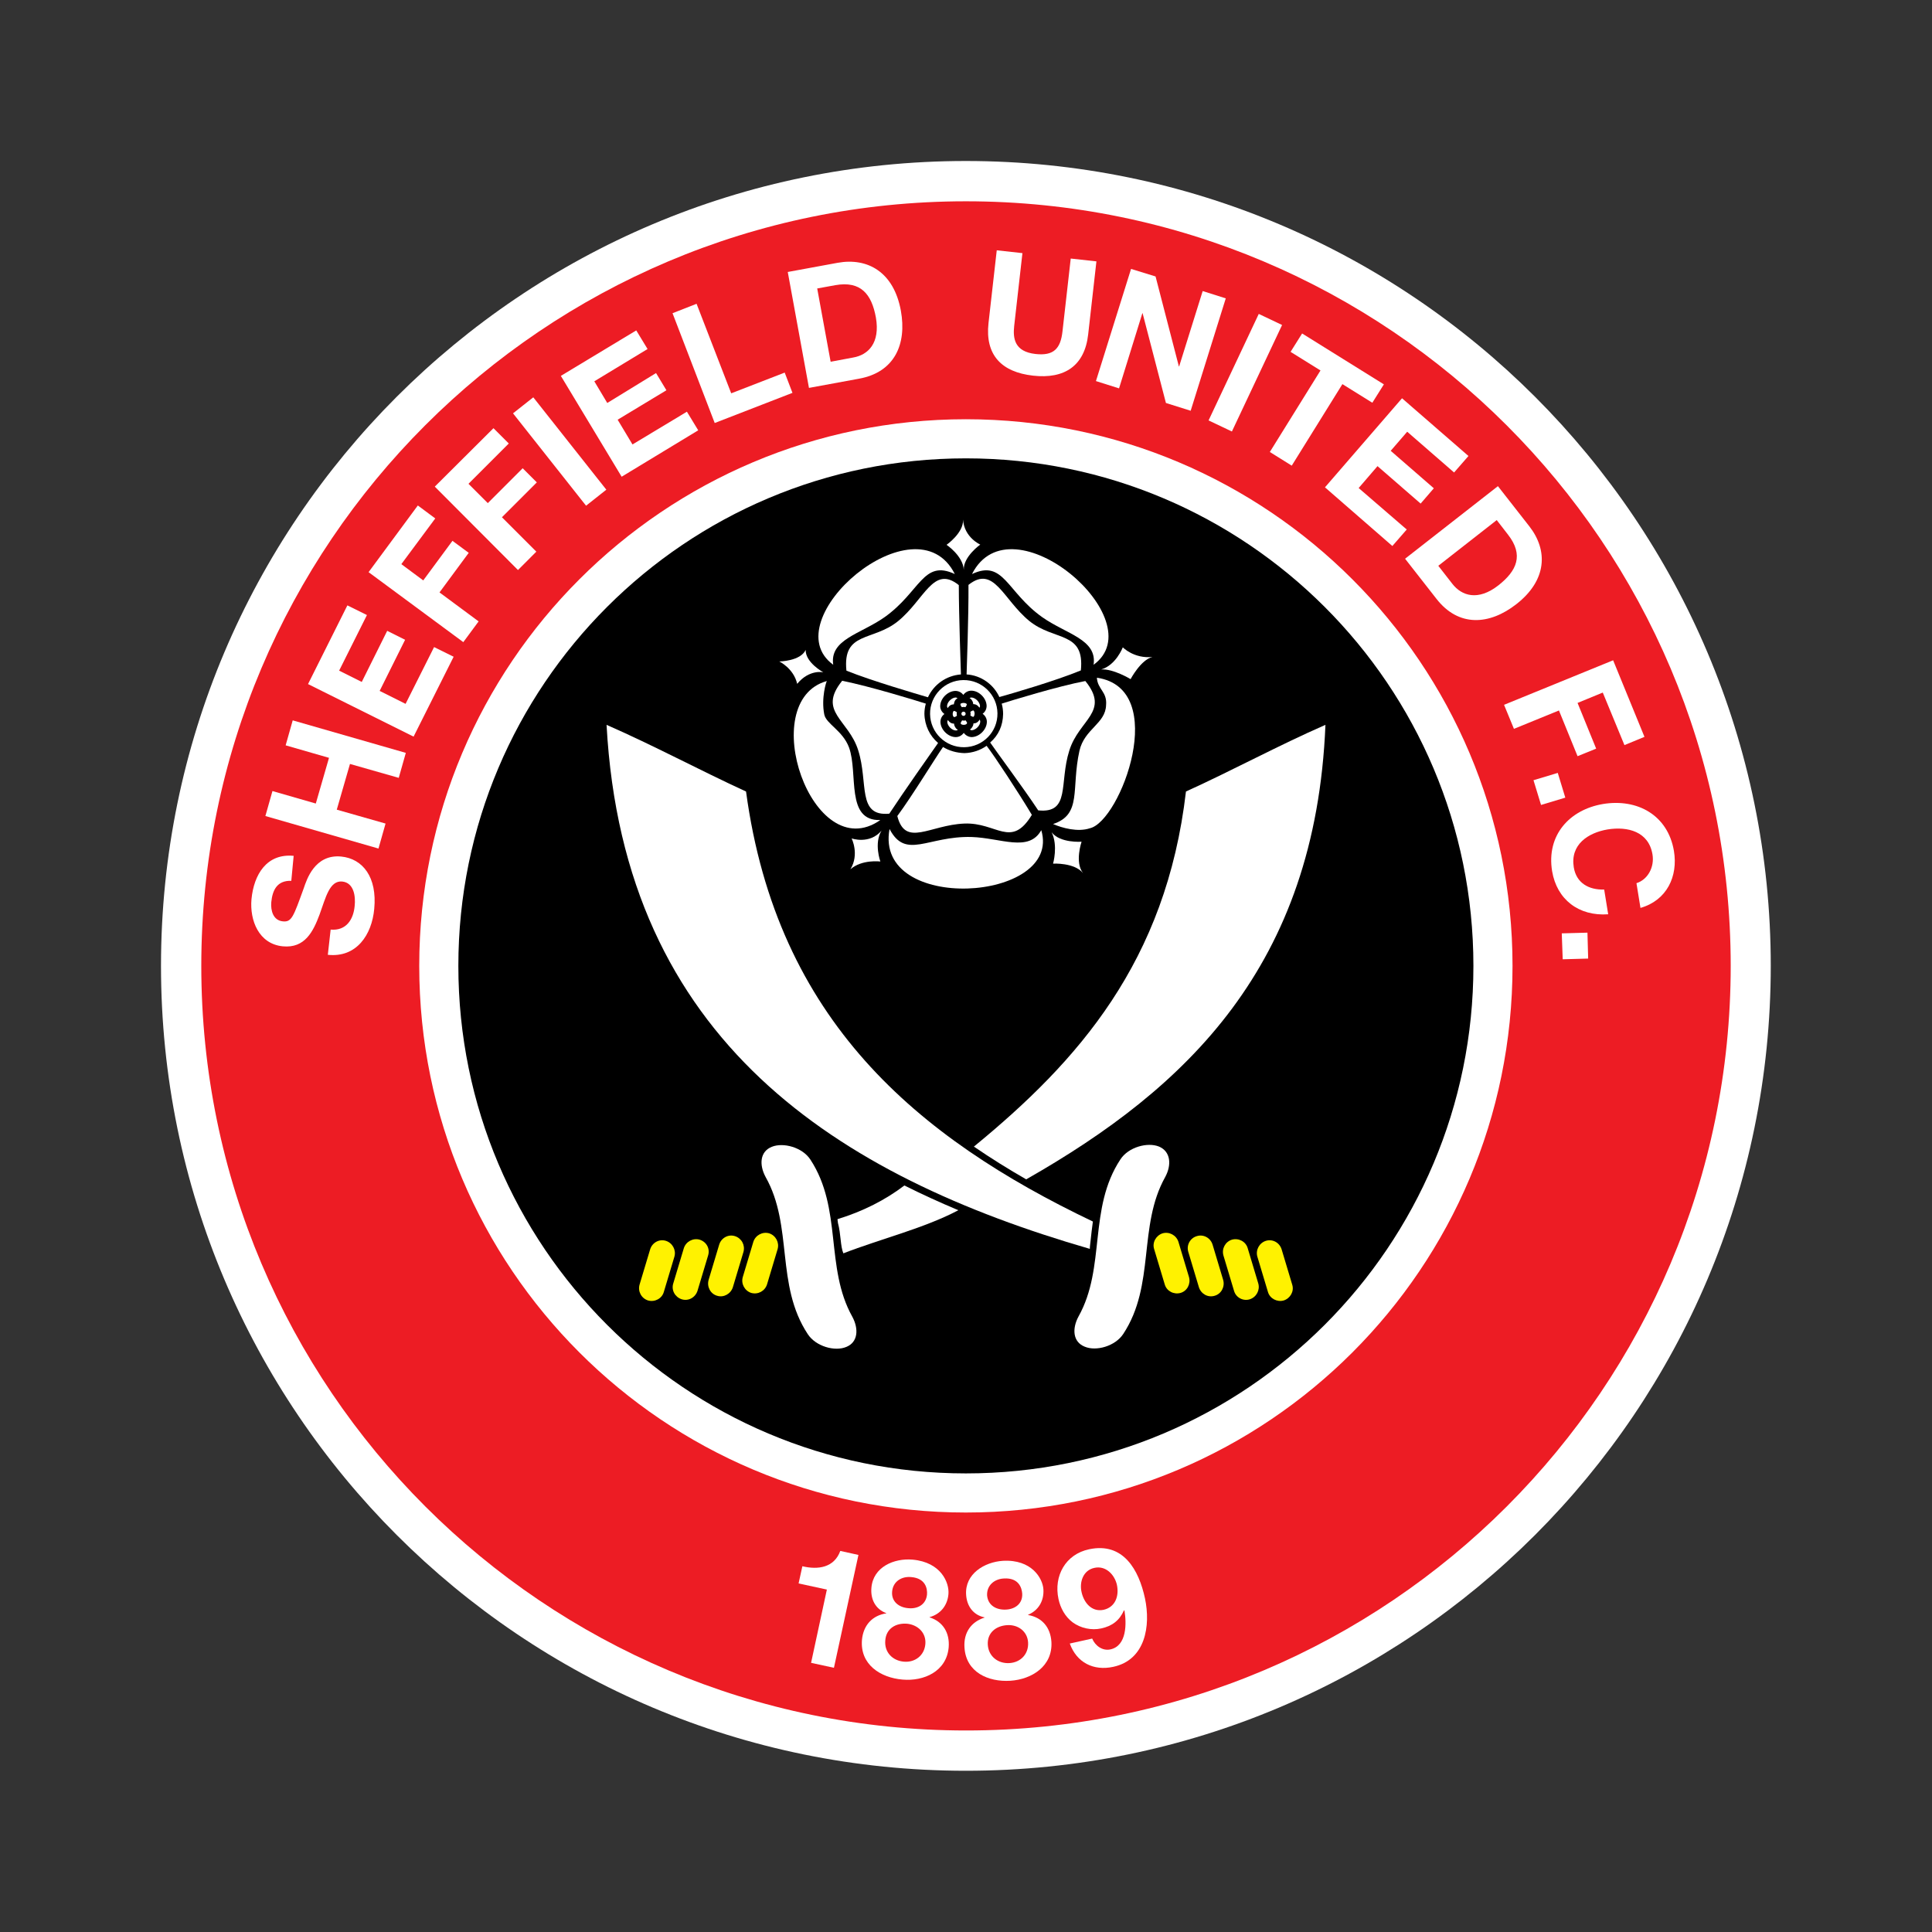 <svg width="600" height="600" viewBox="0 0 600 600" fill="none" xmlns="http://www.w3.org/2000/svg">
<rect x="0" y="0" width="600" height="600" fill="#333333" stroke="none"/>
<g clip-path="url(#clip0_2_7888)">
<path d="M299.963 549.927C438.014 549.927 549.927 438.014 549.927 299.963C549.927 161.912 438.014 50 299.963 50C161.912 50 50 161.912 50 299.963C50 438.014 161.912 549.927 299.963 549.927Z" fill="white"/>
<path d="M537.487 299.964C537.487 431.093 431.165 537.415 300.036 537.415C168.908 537.415 62.513 431.093 62.513 299.964C62.513 168.836 168.835 62.514 299.963 62.514C431.092 62.514 537.487 168.836 537.487 299.964Z" fill="#ED1C24"/>
<path d="M299.964 469.728C393.722 469.728 469.728 393.722 469.728 299.964C469.728 206.205 393.722 130.199 299.964 130.199C206.205 130.199 130.199 206.205 130.199 299.964C130.199 393.722 206.205 469.728 299.964 469.728Z" fill="white"/>
<path d="M299.963 457.581C387.013 457.581 457.581 387.013 457.581 299.963C457.581 212.913 387.013 142.346 299.963 142.346C212.913 142.346 142.346 212.913 142.346 299.963C142.346 387.013 212.913 457.581 299.963 457.581Z" fill="black"/>
<path d="M292.866 231.985C290.305 235.644 283.28 247.205 278.67 253.425C281.158 263.23 288.768 256.206 299.451 255.767C309.549 255.328 314.013 263.669 320.452 253.059C316.282 246.108 308.891 234.839 306.403 231.619C304.427 233.009 302.086 233.814 299.525 233.888C297.037 233.814 294.768 233.156 292.866 231.985Z" fill="white"/>
<path d="M298.427 209.448C298.427 209.448 297.768 191.008 297.768 181.715C289.865 175.348 287.158 186.178 278.889 192.91C271.06 199.276 261.62 195.984 262.864 208.277C270.621 211.423 284.743 215.521 288.182 216.545C290.012 212.594 293.817 209.813 298.427 209.448Z" fill="white"/>
<path d="M287.524 218.52C284.817 217.642 270.036 213.105 261.547 211.422C253.791 221.008 263.523 223.422 266.523 233.008C269.743 243.106 266.084 253.643 276.182 252.692C280.573 246.033 288.988 234.033 291.329 230.74C288.768 228.545 287.158 225.325 287.085 221.666C287.085 220.642 287.232 219.544 287.524 218.52Z" fill="white"/>
<path d="M300.184 209.447C304.72 209.74 308.599 212.593 310.355 216.472C313.794 215.52 327.917 211.423 335.673 208.203C336.917 195.91 327.478 199.202 319.648 192.836C311.452 186.104 308.672 175.348 300.769 181.641C300.842 191.007 300.184 209.447 300.184 209.447Z" fill="white"/>
<path d="M311.087 218.521C311.379 219.545 311.526 220.643 311.526 221.74C311.452 225.399 310.062 228.399 307.501 230.595C309.769 233.887 318.038 245.01 322.429 251.669C332.527 252.693 328.868 243.181 332.088 233.083C335.088 223.424 344.82 221.082 337.063 211.496C328.575 213.106 313.794 217.643 311.087 218.521Z" fill="white"/>
<path d="M256.791 211.496C256.645 211.569 254.962 216.691 255.986 221.887C256.572 224.814 261.694 226.863 263.67 232.131C266.597 240.18 262.499 255.035 273.402 254.669C252.255 269.45 234.546 217.716 256.791 211.496Z" fill="white"/>
<path d="M340.649 210.471C363.479 213.837 347.966 255.107 338.453 257.229C334.721 258.473 329.892 257.156 327.038 255.912C336.112 252.912 332.599 245.009 335.234 233.155C336.77 226.35 343.356 224.74 343.502 218.959C343.868 214.788 340.868 214.129 340.649 210.471Z" fill="white"/>
<path d="M276.255 257.449C281.304 267.108 288.109 259.571 301.72 259.937C310.867 260.23 319.501 264.767 323.379 257.815C330.038 280.206 271.353 283.865 276.255 257.449Z" fill="white"/>
<path d="M296.524 178.275C286.646 173.665 285.841 183.763 274.718 191.666C267.254 196.935 257.595 198.545 258.766 206.447C239.887 192.691 284.45 154.274 296.524 178.275Z" fill="white"/>
<path d="M301.866 178.275C311.745 173.665 312.55 183.763 323.672 191.666C331.136 196.935 340.795 198.545 339.624 206.447C358.576 192.691 314.013 154.274 301.866 178.275Z" fill="white"/>
<path d="M304.428 169.128C304.428 169.128 299.159 172.859 299.306 176.957C299.086 172.64 293.964 169.201 293.964 169.201C293.964 169.201 299.306 165.469 299.086 161.371C299.452 166.932 304.428 169.128 304.428 169.128Z" fill="white"/>
<path d="M351.113 210.91C351.113 210.91 345.698 207.617 341.966 207.91C346.576 206.593 348.698 201.031 348.698 201.031C348.698 201.031 352.137 204.617 357.918 204.031C354.332 204.836 351.113 210.91 351.113 210.91Z" fill="white"/>
<path d="M327.039 268.205C327.039 268.205 328.648 262.644 326.6 258.473C329.234 261.912 335.893 261.4 335.893 261.4C335.893 261.4 333.698 267.766 336.332 271.132C333.624 267.839 327.039 268.205 327.039 268.205Z" fill="white"/>
<path d="M264.474 260.376C264.474 260.376 270.036 262.351 273.767 257.961C271.353 261.912 273.402 267.547 273.402 267.547C273.402 267.547 267.694 266.815 264.108 269.962C266.962 265.278 264.474 260.376 264.474 260.376Z" fill="white"/>
<path d="M250.205 201.836C250.132 205.787 255.693 208.787 255.693 208.787C255.693 208.787 251.376 207.763 247.571 212.373C246.473 207.544 242.01 205.421 242.01 205.421C242.01 205.421 248.595 205.348 250.205 201.836Z" fill="white"/>
<path d="M309.77 221.52C309.843 227.3 305.233 231.984 299.452 232.057C293.671 232.13 288.915 227.52 288.842 221.739C288.769 216.032 293.378 211.275 299.159 211.202C304.94 211.129 309.696 215.739 309.77 221.52Z" fill="white"/>
<path d="M299.306 227.594C298.72 228.399 297.842 228.911 296.818 228.911C294.476 228.911 292.135 226.643 292.061 224.228C292.061 223.204 292.5 222.326 293.305 221.74C292.5 221.155 291.988 220.277 291.988 219.326C291.988 216.984 294.257 214.642 296.671 214.569C297.696 214.569 298.574 215.008 299.159 215.813C299.745 215.008 300.623 214.496 301.647 214.496C303.989 214.496 306.33 216.764 306.404 219.179C306.404 220.204 305.965 221.082 305.16 221.667C305.965 222.253 306.477 223.131 306.477 224.155C306.477 226.497 304.208 228.838 301.794 228.911C300.842 228.911 299.891 228.399 299.306 227.594Z" fill="black"/>
<path d="M296.745 216.617C295.501 216.69 294.11 218.081 294.11 219.325C294.11 219.691 294.33 219.91 294.549 220.056L296.964 221.666L294.623 223.422C294.403 223.569 294.184 223.861 294.184 224.227C294.257 225.471 295.647 226.862 296.891 226.862C297.257 226.862 297.476 226.642 297.623 226.423L299.306 224.008L301.062 226.349C301.281 226.642 301.501 226.788 301.794 226.788C303.038 226.715 304.428 225.325 304.428 224.081C304.428 223.788 304.282 223.496 303.989 223.349L301.574 221.666L303.916 219.983C304.208 219.764 304.355 219.544 304.355 219.251C304.282 218.008 302.891 216.617 301.647 216.617C301.355 216.617 301.135 216.764 300.916 217.056L299.233 219.398L297.55 217.056C297.403 216.837 297.111 216.617 296.745 216.617Z" fill="white"/>
<path d="M303.037 218.812C302.818 218.739 302.525 218.666 302.233 218.666C302.233 217.934 301.793 217.422 301.574 217.129C300.915 216.544 300.037 216.324 299.232 216.324C298.354 216.324 297.476 216.617 296.891 217.202C296.598 217.422 296.305 218.007 296.232 218.739C295.94 218.739 295.647 218.812 295.427 218.885C294.403 219.324 293.891 220.495 293.891 221.739C293.891 222.983 294.476 224.154 295.5 224.593C295.72 224.666 296.013 224.739 296.305 224.739C296.305 225.471 296.744 225.983 296.964 226.276C297.623 226.861 298.501 227.081 299.306 227.081C300.184 227.081 301.062 226.788 301.647 226.203C301.867 225.91 302.306 225.398 302.306 224.666C302.598 224.666 302.891 224.593 303.111 224.52C304.135 224.081 304.647 222.91 304.647 221.666C304.647 220.349 304.062 219.251 303.037 218.812Z" fill="black"/>
<path d="M302.306 222.618H302.233C302.086 222.618 301.72 222.472 301.354 222.179C301.428 221.96 301.428 221.813 301.428 221.594C301.428 221.374 301.354 221.228 301.354 221.082C301.72 220.789 302.086 220.643 302.233 220.643H302.306C302.379 220.643 302.672 221.008 302.672 221.594C302.672 222.252 302.379 222.618 302.306 222.618Z" fill="white"/>
<path d="M300.184 224.812C300.11 224.959 299.671 225.105 299.306 225.105C298.866 225.105 298.501 224.959 298.427 224.812L298.354 224.666C298.281 224.52 298.574 224.081 298.793 223.715C298.94 223.788 299.159 223.788 299.379 223.788C299.525 223.788 299.671 223.788 299.891 223.715C300.11 224.081 300.403 224.447 300.33 224.593L300.184 224.812Z" fill="white"/>
<path d="M296.305 222.692C296.159 222.692 295.866 222.326 295.866 221.74C295.866 221.155 296.159 220.789 296.159 220.789H296.232H296.305C296.452 220.789 296.817 220.935 297.183 221.228C297.11 221.374 297.11 221.521 297.11 221.74C297.11 221.96 297.183 222.106 297.183 222.253C296.817 222.618 296.452 222.692 296.305 222.692Z" fill="white"/>
<path d="M298.281 218.593C298.428 218.447 298.793 218.301 299.233 218.301C299.672 218.301 300.037 218.447 300.184 218.593L300.257 218.74C300.257 218.886 300.111 219.252 299.818 219.618C299.672 219.618 299.452 219.545 299.306 219.545C299.086 219.545 298.94 219.618 298.72 219.618C298.428 219.325 298.281 218.959 298.281 218.74V218.593Z" fill="white"/>
<path d="M299.232 222.325C299.596 222.325 299.89 222.03 299.89 221.666C299.89 221.303 299.596 221.008 299.232 221.008C298.868 221.008 298.573 221.303 298.573 221.666C298.573 222.03 298.868 222.325 299.232 222.325Z" fill="white"/>
<path d="M264.693 408.919C266.742 412.724 266.45 416.822 262.864 418.285C259.278 419.822 253.351 418.139 250.863 414.334C240.765 399.04 246.4 380.82 237.765 365.526C235.716 361.721 236.009 357.624 239.668 356.16C243.253 354.697 249.18 356.307 251.668 360.112C261.693 375.405 256.132 393.625 264.693 408.919Z" fill="white"/>
<path d="M361.869 365.527C363.918 361.722 363.552 357.625 359.967 356.088C356.381 354.624 350.454 356.234 347.966 360.039C337.868 375.333 343.502 393.553 334.941 408.847C332.892 412.652 333.185 416.749 336.844 418.213C340.429 419.75 346.356 418.067 348.844 414.261C358.869 399.041 353.308 380.821 361.869 365.527Z" fill="white"/>
<path d="M206.813 385.357C208.862 386.016 210.033 388.211 209.447 390.26L206.154 401.236C205.569 403.285 203.374 404.456 201.252 403.87C199.203 403.212 198.032 401.09 198.617 398.968L201.91 387.991C202.569 385.869 204.764 384.699 206.813 385.357Z" fill="#FFF200"/>
<path d="M217.277 384.991C219.399 385.649 220.57 387.771 219.911 389.893L216.618 400.869C215.96 402.918 213.838 404.162 211.716 403.504C209.667 402.845 208.423 400.723 209.081 398.601L212.374 387.625C213.033 385.576 215.228 384.405 217.277 384.991Z" fill="#FFF200"/>
<path d="M228.253 383.894C230.302 384.553 231.473 386.675 230.888 388.797L227.595 399.773C226.936 401.822 224.741 403.066 222.692 402.407C220.643 401.822 219.473 399.627 220.058 397.505L223.351 386.529C224.009 384.406 226.205 383.236 228.253 383.894Z" fill="#FFF200"/>
<path d="M238.864 383.016C240.913 383.674 242.083 385.87 241.498 387.919L238.205 398.895C237.547 400.944 235.425 402.114 233.303 401.529C231.254 400.87 230.083 398.675 230.668 396.626L233.961 385.65C234.62 383.601 236.815 382.431 238.864 383.016Z" fill="#FFF200"/>
<path d="M393.115 385.357C391.066 386.016 389.895 388.211 390.481 390.26L393.774 401.236C394.359 403.285 396.627 404.456 398.676 403.87C400.725 403.212 401.969 401.016 401.311 398.968L398.018 387.991C397.359 385.869 395.164 384.699 393.115 385.357Z" fill="#FFF200"/>
<path d="M382.578 384.991C380.529 385.649 379.358 387.771 379.944 389.893L383.237 400.869C383.822 402.991 386.09 404.162 388.139 403.504C390.188 402.845 391.359 400.65 390.773 398.601L387.481 387.625C386.895 385.576 384.7 384.405 382.578 384.991Z" fill="#FFF200"/>
<path d="M371.675 383.894C369.626 384.48 368.382 386.675 369.04 388.797L372.333 399.773C372.992 401.822 375.114 403.066 377.236 402.407C379.285 401.822 380.456 399.627 379.87 397.505L376.577 386.529C375.919 384.406 373.724 383.236 371.675 383.894Z" fill="#FFF200"/>
<path d="M361.064 383.016C359.015 383.674 357.772 385.87 358.43 387.919L361.723 398.895C362.308 400.944 364.504 402.114 366.626 401.529C368.674 400.944 369.845 398.748 369.26 396.626L365.967 385.65C365.308 383.601 363.113 382.431 361.064 383.016Z" fill="#FFF200"/>
<path d="M368.309 245.814C362.162 298.646 334.868 329.525 302.452 356.087C307.794 359.746 313.209 363.112 318.697 366.259C368.455 337.94 408.555 300.036 411.628 225.105C396.774 231.618 382.944 239.155 368.309 245.814Z" fill="white"/>
<path d="M260.23 379.797C261.182 383.309 260.962 386.968 261.913 389.236C273.402 384.773 287.158 381.407 297.622 375.845C292.061 373.504 286.427 370.943 280.865 368.162C275.012 372.626 267.987 376.211 260.084 378.626C260.157 378.992 260.157 379.431 260.23 379.797Z" fill="white"/>
<path d="M338.673 385.504C338.893 383.455 339.112 381.406 339.405 379.357C284.817 353.307 241.278 316.866 231.692 245.814C217.057 239.082 203.227 231.618 188.373 225.105C193.715 323.525 260.377 365.234 338.454 387.845C338.454 387.04 338.6 386.308 338.673 385.504Z" fill="white"/>
<path d="M102.686 288.694C107.515 289.133 109.784 285.548 110.15 281.304C110.442 278.523 110.003 274.133 106.272 273.767C102.32 273.401 101.149 278.816 99.247 284.011C97.271 289.28 94.71 294.548 87.832 293.89C80.368 293.158 77.514 285.841 78.099 279.255C78.831 271.645 82.783 264.986 91.198 265.791L90.466 273.547C86.075 273.401 84.612 276.401 84.246 280.206C84.026 282.767 84.832 285.841 87.832 286.133C90.612 286.426 91.124 284.67 94.344 275.816C95.222 273.255 97.71 265.205 105.979 266.01C112.638 266.669 117.174 272.376 116.223 282.255C115.491 290.304 110.735 297.475 101.808 296.524L102.686 288.694Z" fill="white"/>
<path d="M82.417 253.424L84.612 245.667L98.076 249.545L102.174 235.35L88.71 231.471L90.905 223.715L126.029 233.813L123.834 241.569L108.687 237.252L104.589 251.448L119.736 255.765L117.541 263.522L82.417 253.424Z" fill="white"/>
<path d="M95.661 212.446L107.881 188.006L113.955 191.006L105.32 208.275L112.345 211.788L120.248 195.909L125.809 198.689L117.906 214.568L125.955 218.593L134.809 200.958L140.883 203.958L128.443 228.764L95.661 212.446Z" fill="white"/>
<path d="M114.467 177.689L129.76 156.98L135.175 161.005L124.638 175.201L131.443 180.25L140.517 167.957L145.566 171.689L136.492 183.982L148.639 192.982L143.883 199.422L114.467 177.689Z" fill="white"/>
<path d="M135.029 151.126L153.25 132.979L158.006 137.735L145.493 150.248L151.494 156.248L162.323 145.418L166.714 149.809L155.884 160.638L166.567 171.322L160.86 177.029L135.029 151.126Z" fill="white"/>
<path d="M159.323 128.368L165.616 123.393L188.3 152.077L182.007 157.053L159.323 128.368Z" fill="white"/>
<path d="M174.178 116.734L197.594 102.611L201.106 108.392L184.568 118.417L188.593 125.149L203.74 115.856L206.96 121.198L191.813 130.344L196.423 138.028L213.326 127.856L216.838 133.637L193.057 148.053L174.178 116.734Z" fill="white"/>
<path d="M208.862 97.271L216.326 94.344L227.083 122.15L243.693 115.711L246.108 122.004L221.961 131.37L208.862 97.271Z" fill="white"/>
<path d="M244.645 84.464L260.157 81.611C269.524 79.928 277.573 84.537 279.768 96.465C281.671 106.929 277.793 115.637 266.743 117.612L251.23 120.466L244.645 84.464ZM257.962 112.344L264.987 111.027C269.597 110.222 273.402 106.563 272.012 98.587C270.695 91.343 267.329 87.172 259.426 88.562L253.791 89.587L257.962 112.344Z" fill="white"/>
<path d="M337.942 103.856C336.844 113.661 330.551 117.759 320.819 116.661C311.014 115.564 305.892 110.222 306.989 100.343L309.55 77.732L317.526 78.611L314.965 101.221C314.526 105.173 315.111 109.197 321.551 109.929C327.258 110.588 329.38 108.246 329.966 102.904L332.527 80.293L340.503 81.172L337.942 103.856Z" fill="white"/>
<path d="M351.259 83.514L358.87 85.855L366.114 113.808H366.187L373.504 90.392L380.675 92.66L369.773 127.565L362.089 125.15L354.845 97.27H354.772L347.528 120.613L340.356 118.345L351.259 83.514Z" fill="white"/>
<path d="M390.919 97.49L398.163 100.929L382.577 134.004L375.333 130.565L390.919 97.49Z" fill="white"/>
<path d="M410.091 115.051L400.798 109.27L404.383 103.562L429.775 119.368L426.189 125.076L416.896 119.295L401.164 144.613L394.358 140.369L410.091 115.051Z" fill="white"/>
<path d="M435.409 123.686L456.045 141.613L451.581 146.735L437.019 134.076L431.897 140.003L445.288 151.638L441.19 156.394L427.799 144.76L421.945 151.565L436.873 164.444L432.409 169.566L411.481 151.345L435.409 123.686Z" fill="white"/>
<path d="M465.191 150.98L474.923 163.42C480.777 170.884 480.484 180.177 470.899 187.641C462.557 194.153 452.971 194.812 446.093 185.958L436.36 173.518L465.191 150.98ZM446.678 175.713L451.068 181.348C453.922 185.007 458.971 186.763 465.337 181.787C471.118 177.25 473.24 172.347 468.338 166.054L464.825 161.518L446.678 175.713Z" fill="white"/>
<path d="M500.973 205.057L510.706 228.838L504.486 231.399L497.754 215.082L489.924 218.301L495.705 232.497L489.924 234.839L484.143 220.643L470.167 226.35L467.094 218.887L500.973 205.057Z" fill="white"/>
<path d="M483.778 240.033L486.12 247.717L478.583 249.985L476.241 242.302L483.778 240.033Z" fill="white"/>
<path d="M508.218 274.279C511.73 273.181 513.852 269.303 513.194 265.352C512.023 258.254 505.51 256.571 499.217 257.595C493.217 258.62 487.583 262.278 488.753 269.376C489.558 274.206 493.363 276.401 498.193 276.255L499.437 283.938C490.29 284.596 483.485 279.328 482.021 270.547C480.192 259.351 487.436 251.448 497.827 249.692C508.51 247.936 517.95 253.131 519.852 264.254C521.17 272.157 517.657 279.621 509.462 281.962L508.218 274.279Z" fill="white"/>
<path d="M492.998 289.645L493.217 297.694L485.314 297.913L485.021 289.864L492.998 289.645Z" fill="white"/>
<path d="M258.986 517.949L251.888 516.412L256.791 493.655L248.01 491.752L249.181 486.411C254.083 487.581 259.059 486.85 260.962 481.654L266.596 482.898L258.986 517.949Z" fill="white"/>
<path d="M283.426 484.362C292.28 485.167 294.841 491.533 294.548 495.046C294.256 498.558 292.134 501.266 288.695 502.217V502.144V502.217V502.29C292.865 503.607 294.987 507.12 294.622 511.583C293.963 519.12 286.865 522.193 280.279 521.608C273.401 521.023 267.035 516.925 267.693 509.242C268.133 504.705 270.913 501.705 275.23 501.046V500.973C271.864 499.729 270.328 496.656 270.62 493.143C271.133 486.631 277.645 483.85 283.426 484.362ZM280.719 516.047C284.158 516.339 287.085 514.144 287.377 510.559C287.67 507.12 285.109 504.632 281.743 504.266C278.231 503.973 275.23 505.729 274.938 509.388C274.572 513.12 277.206 515.754 280.719 516.047ZM282.109 499.436C285.036 499.729 287.597 498.265 287.89 495.192C288.036 493.363 287.451 490.143 282.987 489.777C280.06 489.485 277.352 491.094 277.06 494.241C276.767 497.387 279.182 499.217 282.109 499.436Z" fill="white"/>
<path d="M311.452 484.728C320.379 484.216 323.818 490.143 324.038 493.583C324.257 497.095 322.574 500.095 319.282 501.485V501.412V501.485V501.559C323.599 502.29 326.233 505.364 326.526 509.9C326.965 517.437 320.452 521.535 313.794 521.974C306.915 522.413 299.964 519.34 299.525 511.583C299.232 507.047 301.573 503.681 305.744 502.363V502.29C302.232 501.559 300.256 498.778 300.037 495.266C299.598 488.826 305.671 485.094 311.452 484.728ZM312.403 499.876C315.403 499.729 317.672 497.9 317.452 494.827C317.306 492.997 316.281 489.924 311.745 490.216C308.818 490.363 306.403 492.339 306.549 495.485C306.842 498.632 309.476 500.022 312.403 499.876ZM313.501 516.486C317.013 516.267 319.501 513.632 319.282 510.047C319.062 506.608 316.135 504.486 312.769 504.705C309.257 504.925 306.549 507.12 306.769 510.778C306.988 514.437 309.988 516.706 313.501 516.486Z" fill="white"/>
<path d="M339.185 508.875C340.137 511.144 342.405 512.754 344.82 512.241C350.015 511.144 349.869 504.046 349.21 500.168L349.064 500.095C347.674 503.241 345.405 504.997 341.966 505.729C338.966 506.388 335.6 505.656 333.112 503.826C330.77 502.07 329.307 499.363 328.721 496.582C327.185 489.411 330.917 482.679 338.234 481.142C348.844 478.874 353.674 487.509 355.576 496.363C357.406 504.924 355.723 515.534 345.698 517.656C339.624 518.973 334.356 516.339 332.234 510.412L339.185 508.875ZM346.869 492.192C346.137 488.972 343.356 486.118 339.844 486.923C336.405 487.655 335.161 491.314 335.893 494.46C336.624 497.753 339.039 500.68 342.698 499.948C346.356 499.143 347.6 495.704 346.869 492.192Z" fill="white"/>
</g>
<defs>
<clipPath id="clip0_2_7888">
<rect width="500" height="500" fill="white" transform="translate(50 50)"/>
</clipPath>
</defs>
</svg>

